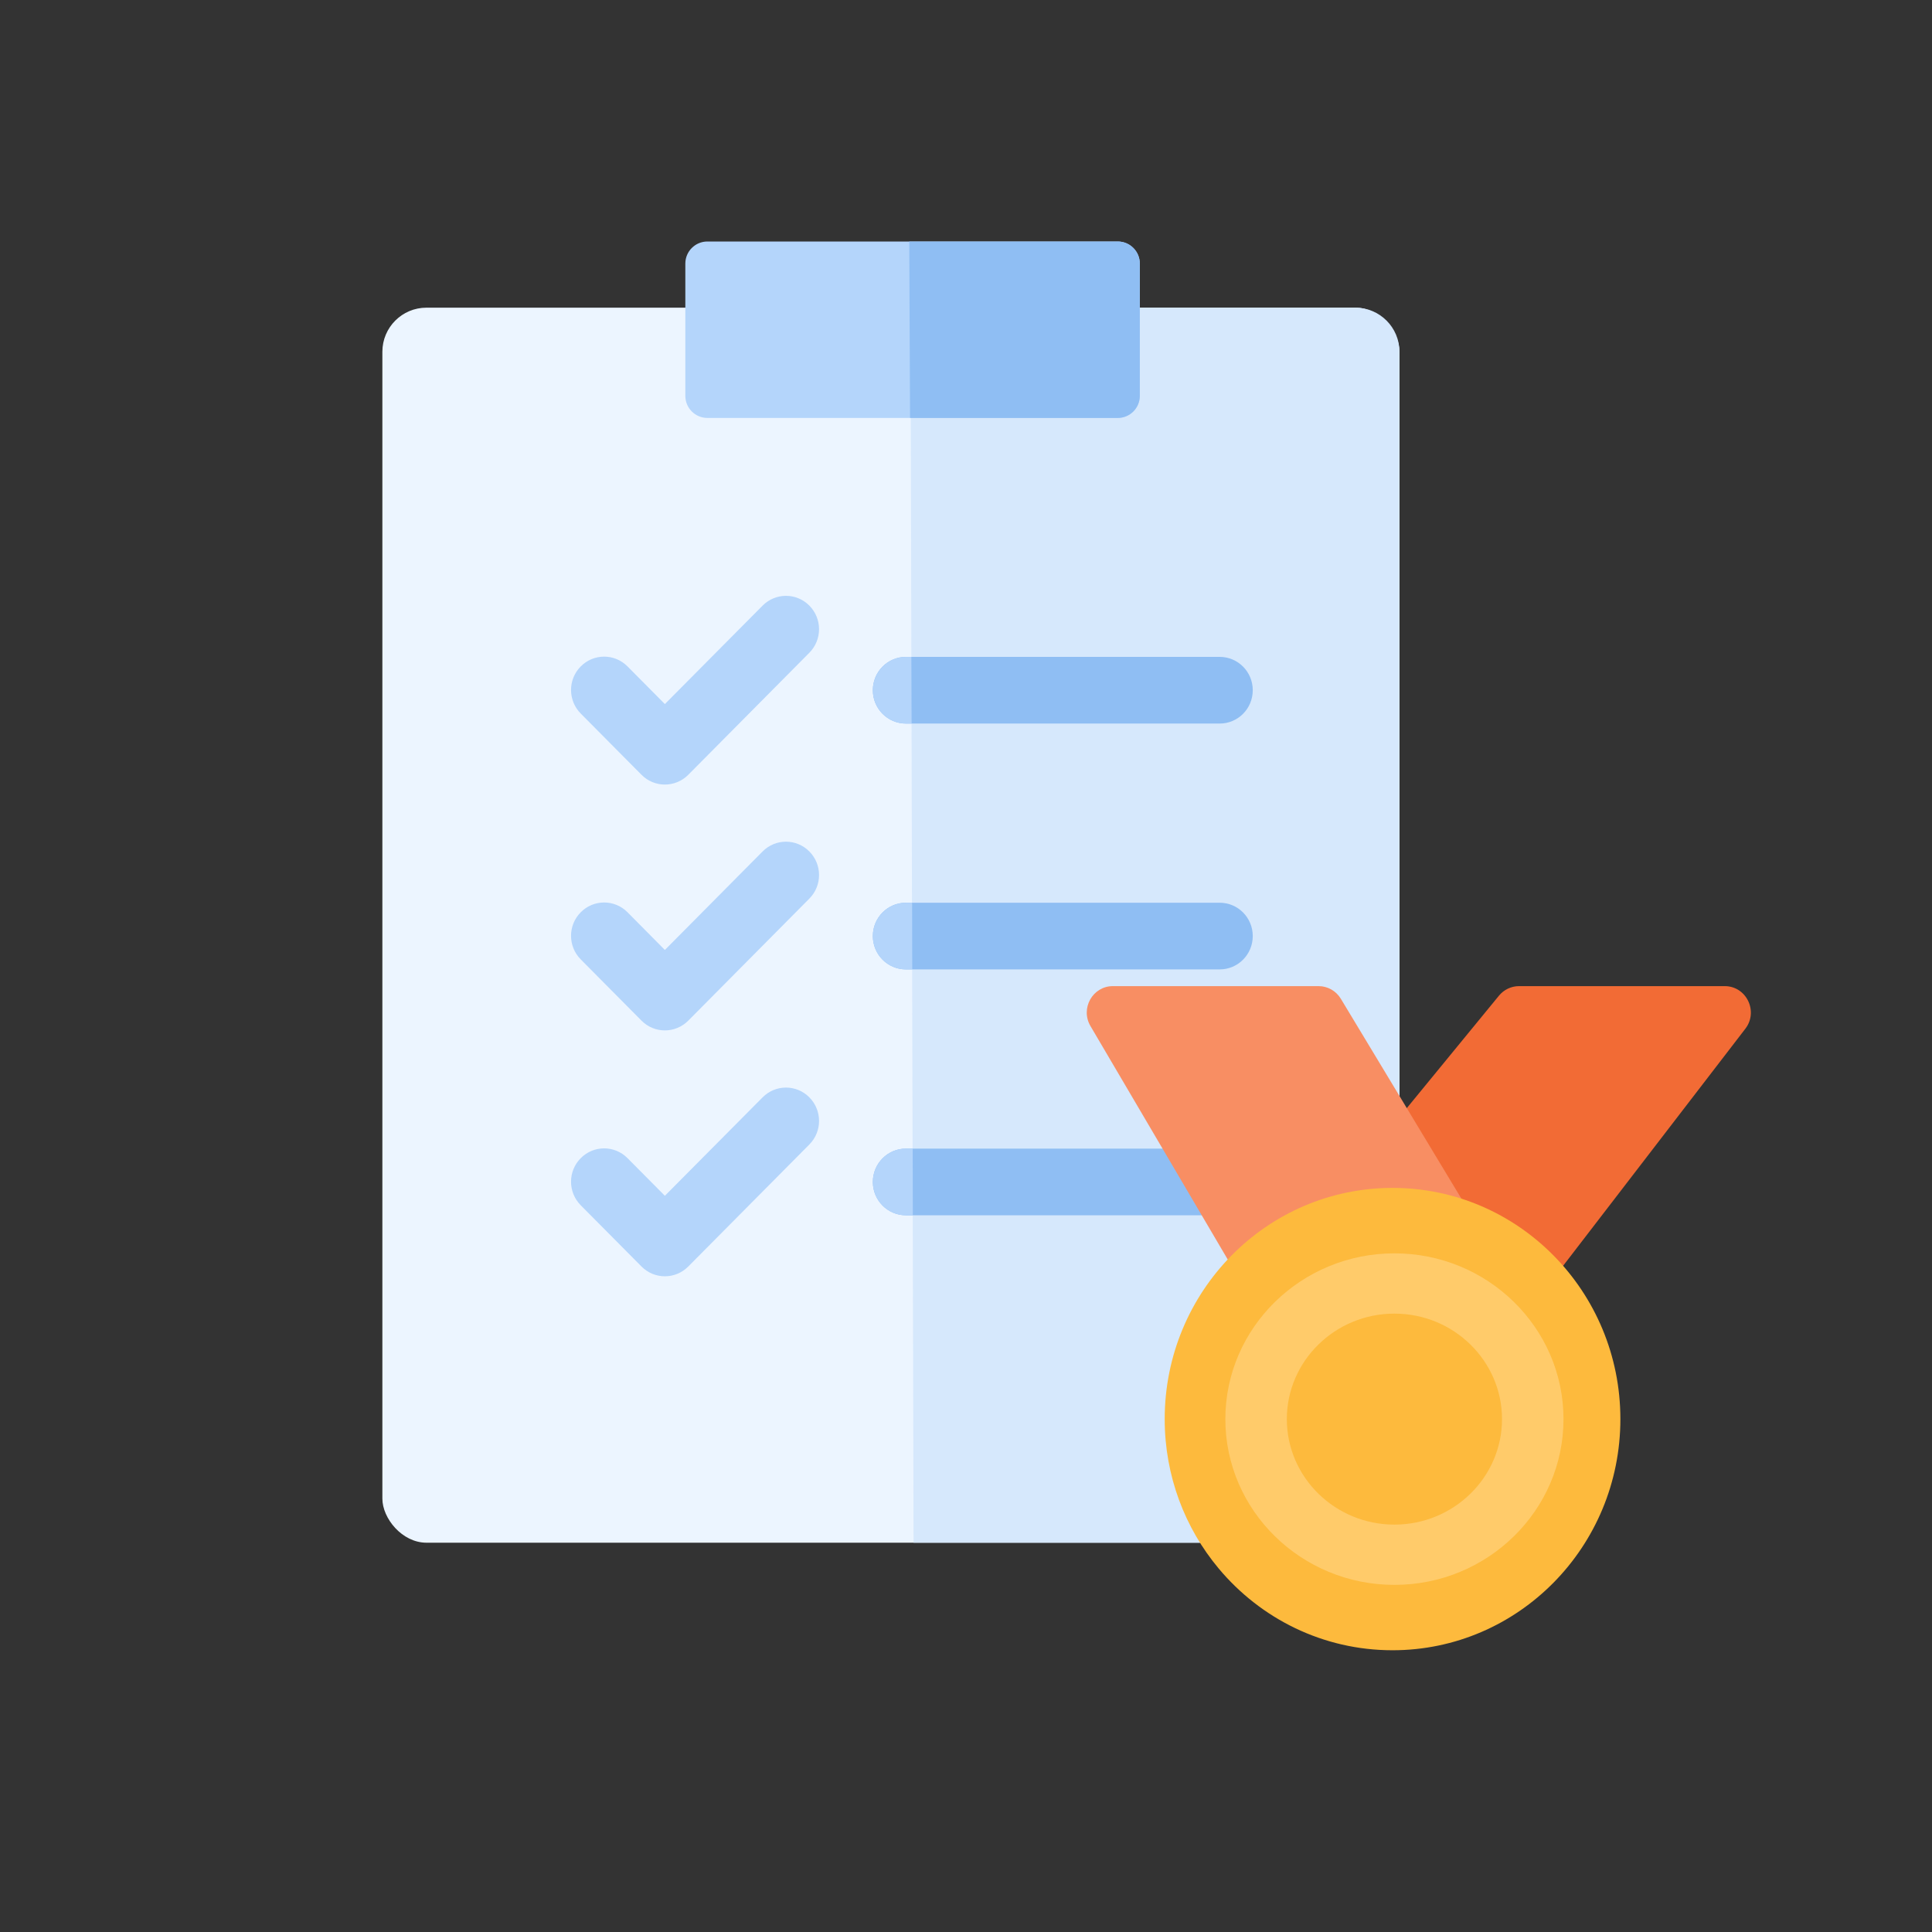 <svg xmlns="http://www.w3.org/2000/svg" width="96" height="96" viewBox="0 0 96 96"><rect x="0" y="0" width="96" height="96" fill="#333333" stroke="none"/><g fill="none" fill-rule="evenodd"><rect width="96" height="96"/><rect width="50.539" height="61.368" x="19" y="15.288" fill="#ECF5FF" rx="2.191"/><path fill="#D6E8FC" d="M45.243,15.288 L67.348,15.288 C68.558,15.288 69.539,16.269 69.539,17.479 L69.539,74.464 C69.539,75.675 68.558,76.656 67.348,76.656 L45.394,76.656 L45.394,76.656 L45.243,15.288 Z"/><path fill="#8FBEF3" fill-rule="nonzero" d="M1.643,27.747 C0.735,27.747 -3.94430453e-31,27.006 -3.94430453e-31,26.09 C-3.94430453e-31,25.175 0.735,24.434 1.643,24.434 L17.235,24.434 C18.143,24.434 18.878,25.175 18.878,26.09 C18.878,27.006 18.143,27.747 17.235,27.747 L1.643,27.747 Z M1.643,15.529 C0.735,15.529 -3.94430453e-31,14.788 -3.94430453e-31,13.872 C-3.94430453e-31,12.957 0.735,12.216 1.643,12.216 L17.235,12.216 C18.143,12.216 18.878,12.957 18.878,13.872 C18.878,14.788 18.143,15.529 17.235,15.529 L1.643,15.529 Z M1.643,3.313 C0.735,3.313 -3.94430453e-31,2.572 -3.94430453e-31,1.656 C-3.94430453e-31,0.741 0.735,0 1.643,0 L17.235,0 C18.143,0 18.878,0.741 18.878,1.656 C18.878,2.572 18.143,3.313 17.235,3.313 L1.643,3.313 Z" transform="translate(43.371 32.64)"/><path fill="#B4D5FB" fill-rule="nonzero" d="M16.64 30.78C15.732 30.78 14.996 30.039 14.996 29.124 14.996 28.208 15.731 27.467 16.64 27.467L16.976 27.468 16.983 30.782 16.64 30.78ZM.482 30.282C-.161 29.635-.161 28.586.482 27.941 1.125 27.293 2.165 27.293 2.806 27.941L4.662 29.811 9.518 24.92C10.16 24.272 11.2 24.272 11.841 24.92 12.484 25.568 12.484 26.616 11.841 27.262L5.825 33.325C5.182 33.973 4.142 33.973 3.501 33.325L.482 30.283.482 30.282ZM16.64 18.562C15.732 18.562 14.996 17.821 14.996 16.906 14.996 15.99 15.731 15.249 16.64 15.249 16.776 15.249 16.879 15.249 16.947 15.249L16.954 18.562C16.968 18.562 16.967 18.562 16.95 18.562 16.881 18.562 16.778 18.562 16.64 18.562ZM.482 18.065C-.161 17.417-.161 16.368.482 15.723 1.125 15.075 2.165 15.075 2.806 15.723L4.662 17.596 9.518 12.702C10.16 12.054 11.2 12.054 11.841 12.702 12.484 13.35 12.484 14.398 11.841 15.044L5.825 21.108C5.182 21.755 4.142 21.755 3.501 21.108L.482 18.065.482 18.065ZM16.64 6.346C15.732 6.346 14.996 5.605 14.996 4.69 14.996 3.774 15.731 3.033 16.64 3.033 16.719 3.033 16.79 3.033 16.855 3.033 16.89 3.033 16.908 3.034 16.91 3.034L16.922 6.346C16.872 6.346 16.838 6.346 16.822 6.346 16.756 6.346 16.696 6.346 16.64 6.346ZM.482 5.849C-.161 5.201-.161 4.152.482 3.507 1.125 2.859 2.165 2.859 2.806 3.507L4.662 5.378 9.518.486C10.16-.162 11.2-.162 11.841.486 12.484 1.134 12.484 2.182 11.841 2.828L5.825 8.892C5.182 9.539 4.142 9.539 3.501 8.892L.482 5.849.482 5.849Z" transform="translate(28.375 29.607)"/><path fill="#B4D5FB" d="M56.636,19.671 L56.636,13.096 C56.636,12.491 56.145,12 55.54,12 L35.15,12 C34.545,12 34.054,12.491 34.054,13.096 L34.054,19.671 C34.054,20.276 34.545,20.767 35.15,20.767 L55.54,20.767 C56.145,20.767 56.636,20.276 56.636,19.671 Z"/><path fill="#8FBEF3" d="M56.636,19.671 L56.636,13.096 C56.636,12.491 56.145,12 55.54,12 L45.181,12 L45.181,12 L45.22,20.767 L55.54,20.767 C56.145,20.767 56.636,20.276 56.636,19.671 Z"/><g transform="translate(54 49)"><path fill="#F26B35" d="M31.7,0 C32.78,0 33.387,1.257 32.724,2.119 L21.611,16.576 C21.293,16.991 20.76,17.173 20.258,17.04 L11.263,14.649 C10.345,14.405 9.988,13.28 10.593,12.541 L20.482,0.475 C20.729,0.174 21.095,0 21.481,0 Z"/><path fill="#F88E63" d="M11.519,6.87450097e-13 C11.971,6.87450097e-13 12.391,0.238 12.626,0.629 L19.904,12.695 C20.357,13.446 19.967,14.426 19.126,14.649 L10.131,17.04 C9.571,17.188 8.982,16.944 8.686,16.441 L0.185,1.985 C-0.33,1.109 0.293,6.87450097e-13 1.299,6.87450097e-13 L11.519,6.87450097e-13 Z"/><path fill="#FDBA3D" d="M15.194,33 C21.447,33 26.516,27.857 26.516,21.513 C26.516,15.169 21.447,10.026 15.194,10.026 C8.942,10.026 3.873,15.169 3.873,21.513 C3.873,24.343 4.881,26.934 6.554,28.936 C8.631,31.422 11.731,33 15.194,33 Z"/><path fill="#FFCB6A" fill-rule="nonzero" d="M15.288,13.278 C10.656,13.278 6.887,16.973 6.887,21.515 C6.887,26.057 10.656,29.752 15.288,29.752 C19.92,29.752 23.689,26.057 23.689,21.515 C23.689,16.973 19.92,13.278 15.288,13.278 Z M15.288,26.757 C12.34,26.757 9.942,24.405 9.942,21.515 C9.942,18.625 12.34,16.273 15.288,16.273 C18.236,16.273 20.634,18.625 20.634,21.515 C20.634,24.405 18.236,26.757 15.288,26.757 Z"/></g></g></svg>